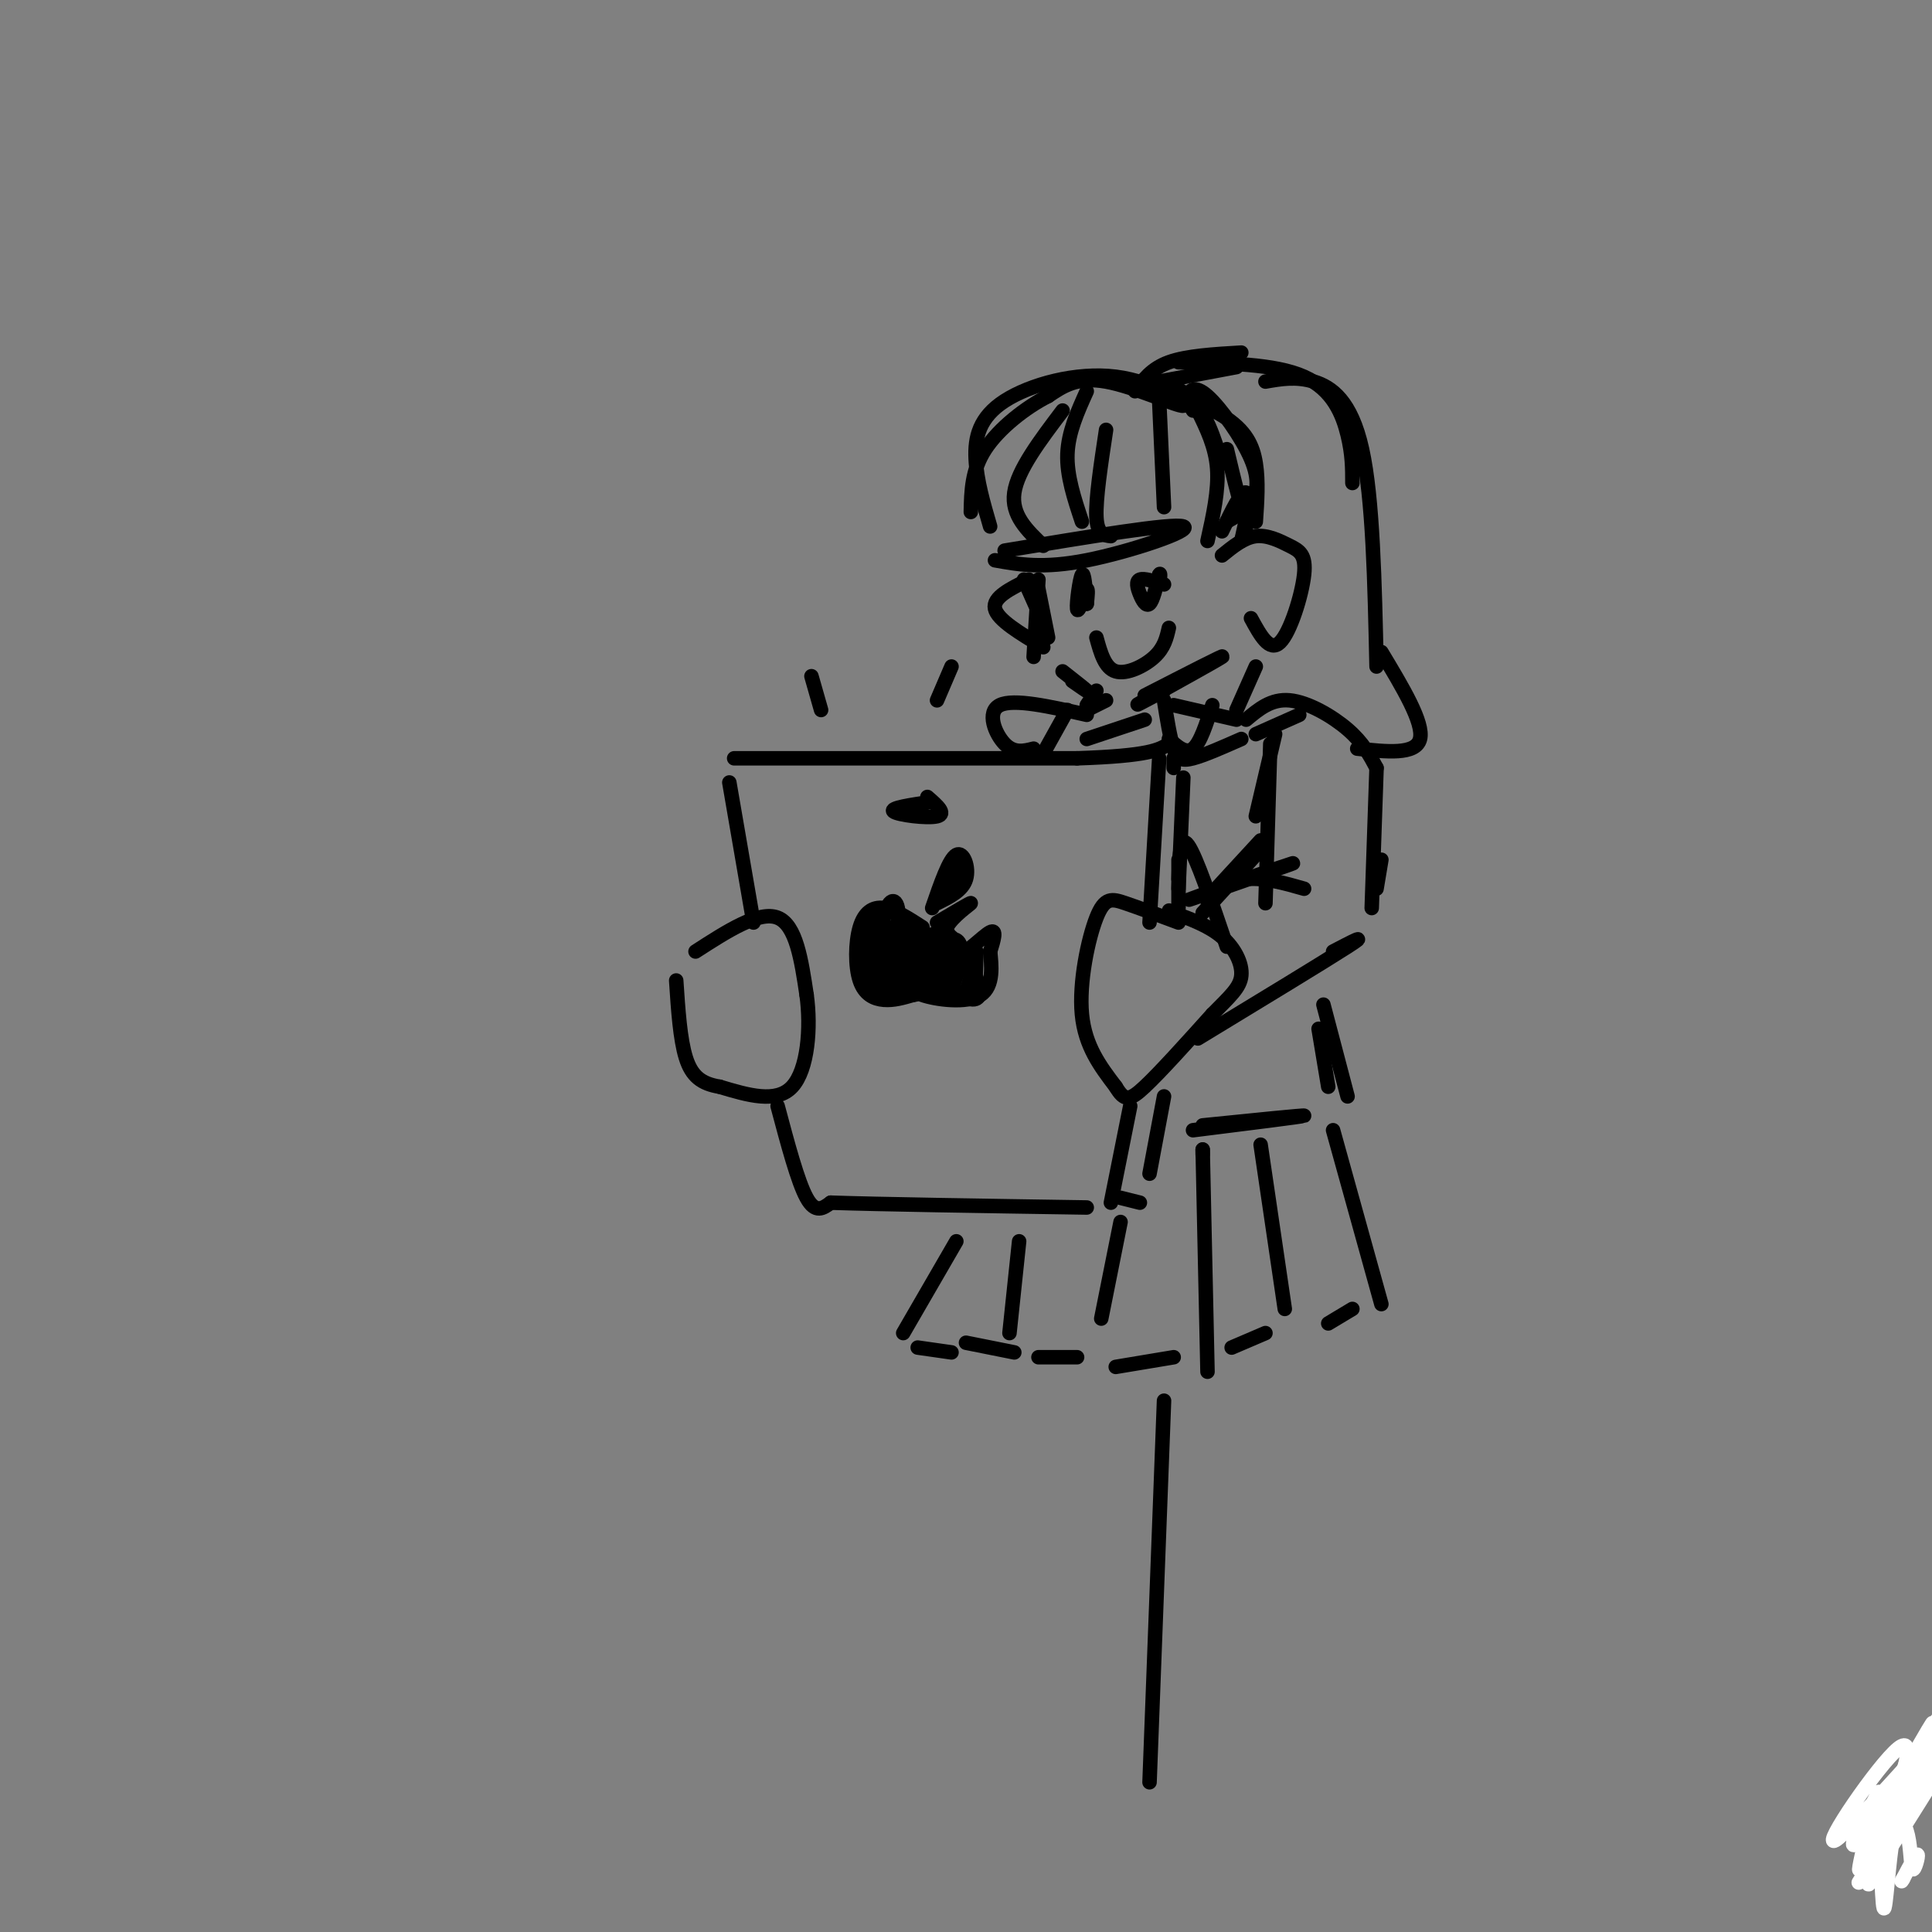 <svg viewBox='0 0 400 400' version='1.1' xmlns='http://www.w3.org/2000/svg' xmlns:xlink='http://www.w3.org/1999/xlink'><rect x="0" y="0" width="400" height="400" fill="#808080" stroke="none"/><g fill='none' stroke='rgb(0,0,0)' stroke-width='3' stroke-linecap='round' stroke-linejoin='round'><path d='M401,358c0.000,0.000 -15.000,23.000 -15,23'/><path d='M144,197c6.583,-4.250 13.167,-8.500 17,-7c3.833,1.500 4.917,8.750 6,16'/><path d='M167,206c0.933,6.711 0.267,15.489 -3,19c-3.267,3.511 -9.133,1.756 -15,0'/><path d='M149,225c-3.800,-0.622 -5.800,-2.178 -7,-6c-1.200,-3.822 -1.600,-9.911 -2,-16'/><path d='M244,191c-4.101,-1.524 -8.202,-3.048 -11,-4c-2.798,-0.952 -4.292,-1.333 -6,3c-1.708,4.333 -3.631,13.381 -3,20c0.631,6.619 3.815,10.810 7,15'/><path d='M231,225c1.800,3.000 2.800,3.000 6,0c3.200,-3.000 8.600,-9.000 14,-15'/><path d='M251,210c3.643,-3.714 5.750,-5.500 6,-8c0.250,-2.500 -1.357,-5.714 -4,-8c-2.643,-2.286 -6.321,-3.643 -10,-5'/><path d='M243,189c-1.667,-0.833 -0.833,-0.417 0,0'/><path d='M244,188c0.000,0.000 0.000,-10.000 0,-10'/><path d='M244,182c0.167,-4.667 0.333,-9.333 2,-7c1.667,2.333 4.833,11.667 8,21'/></g>
<g fill='none' stroke='rgb(255,255,255)' stroke-width='3' stroke-linecap='round' stroke-linejoin='round'><path d='M389,371c-3.998,7.316 -7.997,14.632 -3,9c4.997,-5.632 18.989,-24.211 17,-23c-1.989,1.211 -19.959,22.211 -23,24c-3.041,1.789 8.845,-15.632 13,-19c4.155,-3.368 0.577,7.316 -3,18'/><path d='M390,380c3.571,-2.964 14.000,-19.375 13,-18c-1.000,1.375 -13.429,20.536 -17,26c-3.571,5.464 1.714,-2.768 7,-11'/><path d='M393,377c6.329,-9.556 18.651,-27.945 16,-23c-2.651,4.945 -20.277,33.225 -20,32c0.277,-1.225 18.455,-31.955 19,-34c0.545,-2.045 -16.545,24.596 -19,27c-2.455,2.404 9.724,-19.430 11,-22c1.276,-2.570 -8.350,14.123 -11,19c-2.650,4.877 1.675,-2.061 6,-9'/><path d='M395,367c3.793,-6.715 10.276,-19.001 8,-13c-2.276,6.001 -13.311,30.289 -15,32c-1.689,1.711 5.968,-19.155 7,-22c1.032,-2.845 -4.562,12.330 -6,16c-1.438,3.670 1.281,-4.165 4,-12'/><path d='M393,368c-0.857,4.121 -5.000,20.422 -6,22c-1.000,1.578 1.144,-11.567 1,-13c-0.144,-1.433 -2.577,8.845 -3,10c-0.423,1.155 1.165,-6.813 2,-8c0.835,-1.187 0.918,4.406 1,10'/><path d='M388,389c0.341,-2.211 0.692,-12.738 1,-11c0.308,1.738 0.572,15.739 1,17c0.428,1.261 1.021,-10.220 2,-15c0.979,-4.780 2.345,-2.858 3,0c0.655,2.858 0.599,6.654 1,7c0.401,0.346 1.257,-2.758 1,-3c-0.257,-0.242 -1.629,2.379 -3,5'/><path d='M394,389c-0.500,0.833 -0.250,0.417 0,0'/></g>
<g fill='none' stroke='rgb(0,0,0)' stroke-width='3' stroke-linecap='round' stroke-linejoin='round'><path d='M151,162c0.000,0.000 5.000,29.000 5,29'/><path d='M152,157c0.000,0.000 71.000,0.000 71,0'/><path d='M223,157c15.000,-0.500 17.000,-1.750 19,-3'/><path d='M240,157c0.000,0.000 -2.000,34.000 -2,34'/><path d='M245,161c0.000,0.000 -1.000,23.000 -1,23'/><path d='M243,157c0.000,0.000 0.000,2.000 0,2'/><path d='M193,166c-4.422,0.644 -8.844,1.289 -8,2c0.844,0.711 6.956,1.489 9,1c2.044,-0.489 0.022,-2.244 -2,-4'/><path d='M191,192c-2.845,-1.844 -5.691,-3.687 -8,-4c-2.309,-0.313 -4.083,0.906 -5,4c-0.917,3.094 -0.978,8.064 0,11c0.978,2.936 2.994,3.839 5,4c2.006,0.161 4.003,-0.419 6,-1'/><path d='M189,206c1.000,-0.167 0.500,-0.083 0,0'/><path d='M194,191c3.556,-2.111 7.111,-4.222 7,-4c-0.111,0.222 -3.889,2.778 -5,5c-1.111,2.222 0.444,4.111 2,6'/><path d='M198,198c1.867,-0.356 5.533,-4.244 7,-5c1.467,-0.756 0.733,1.622 0,4'/><path d='M205,197c0.250,2.619 0.875,7.167 -2,9c-2.875,1.833 -9.250,0.952 -12,0c-2.750,-0.952 -1.875,-1.976 -1,-3'/><path d='M193,188c1.756,-5.089 3.511,-10.178 5,-11c1.489,-0.822 2.711,2.622 2,5c-0.711,2.378 -3.356,3.689 -6,5'/><path d='M198,181c0.667,-1.833 1.333,-3.667 1,-3c-0.333,0.667 -1.667,3.833 -3,7'/><path d='M183,198c-0.815,-4.528 -1.629,-9.055 -2,-7c-0.371,2.055 -0.298,10.694 1,11c1.298,0.306 3.822,-7.719 4,-12c0.178,-4.281 -1.991,-4.818 -3,0c-1.009,4.818 -0.858,14.993 0,16c0.858,1.007 2.423,-7.152 3,-11c0.577,-3.848 0.165,-3.385 -1,-3c-1.165,0.385 -3.082,0.693 -5,1'/><path d='M180,193c-1.125,1.628 -1.437,5.197 -1,8c0.437,2.803 1.625,4.839 4,5c2.375,0.161 5.939,-1.553 7,-5c1.061,-3.447 -0.380,-8.628 -2,-10c-1.620,-1.372 -3.419,1.066 -4,5c-0.581,3.934 0.057,9.363 2,10c1.943,0.637 5.191,-3.520 6,-7c0.809,-3.480 -0.821,-6.283 -3,-5c-2.179,1.283 -4.908,6.652 -4,9c0.908,2.348 5.454,1.674 10,1'/><path d='M195,204c2.278,-2.538 2.972,-9.385 2,-10c-0.972,-0.615 -3.612,5.000 -4,8c-0.388,3.000 1.475,3.386 3,1c1.525,-2.386 2.711,-7.544 2,-8c-0.711,-0.456 -3.320,3.789 -4,7c-0.680,3.211 0.570,5.386 2,4c1.430,-1.386 3.039,-6.335 3,-9c-0.039,-2.665 -1.725,-3.047 -3,-2c-1.275,1.047 -2.137,3.524 -3,6'/><path d='M193,201c-0.297,2.363 0.460,5.269 2,4c1.540,-1.269 3.863,-6.713 4,-7c0.137,-0.287 -1.912,4.583 -2,7c-0.088,2.417 1.784,2.382 3,0c1.216,-2.382 1.776,-7.109 2,-8c0.224,-0.891 0.112,2.055 0,5'/><path d='M202,202c0.287,1.228 1.004,1.799 1,3c-0.004,1.201 -0.729,3.032 -4,1c-3.271,-2.032 -9.087,-7.928 -12,-10c-2.913,-2.072 -2.924,-0.320 -3,2c-0.076,2.320 -0.216,5.210 2,5c2.216,-0.210 6.789,-3.518 7,-6c0.211,-2.482 -3.940,-4.138 -6,-4c-2.060,0.138 -2.030,2.069 -2,4'/><path d='M185,197c-0.350,1.693 -0.226,3.927 1,5c1.226,1.073 3.556,0.986 6,-1c2.444,-1.986 5.004,-5.872 4,-7c-1.004,-1.128 -5.573,0.502 -9,3c-3.427,2.498 -5.712,5.866 -3,5c2.712,-0.866 10.423,-5.964 12,-8c1.577,-2.036 -2.978,-1.010 -6,1c-3.022,2.010 -4.511,5.005 -6,8'/><path d='M184,203c-0.833,1.333 0.083,0.667 1,0'/><path d='M161,229c2.083,7.833 4.167,15.667 6,19c1.833,3.333 3.417,2.167 5,1'/><path d='M172,249c9.667,0.333 31.333,0.667 53,1'/><path d='M234,229c0.000,0.000 -4.000,20.000 -4,20'/><path d='M241,227c0.000,0.000 -3.000,16.000 -3,16'/><path d='M232,248c0.000,0.000 4.000,1.000 4,1'/><path d='M168,140c0.000,0.000 2.000,7.000 2,7'/><path d='M197,138c0.000,0.000 -3.000,7.000 -3,7'/><path d='M227,143c0.000,0.000 -2.000,3.000 -2,3'/><path d='M208,114c17.422,-2.889 34.844,-5.778 37,-5c2.156,0.778 -10.956,5.222 -20,7c-9.044,1.778 -14.022,0.889 -19,0'/><path d='M205,109c-1.392,-4.771 -2.785,-9.541 -3,-14c-0.215,-4.459 0.746,-8.606 6,-12c5.254,-3.394 14.800,-6.033 23,-5c8.200,1.033 15.054,5.740 14,6c-1.054,0.260 -10.015,-3.926 -16,-5c-5.985,-1.074 -8.992,0.963 -12,3'/><path d='M217,82c-4.622,2.333 -10.178,6.667 -13,11c-2.822,4.333 -2.911,8.667 -3,13'/><path d='M248,85c1.833,3.750 3.667,7.500 4,12c0.333,4.500 -0.833,9.750 -2,15'/><path d='M253,96c-1.654,-5.426 -3.308,-10.852 -7,-14c-3.692,-3.148 -9.423,-4.019 -8,-3c1.423,1.019 9.998,3.928 15,7c5.002,3.072 6.429,6.306 7,10c0.571,3.694 0.285,7.847 0,12'/><path d='M247,85c-0.611,-0.939 -1.222,-1.879 -1,-3c0.222,-1.121 1.276,-2.424 4,0c2.724,2.424 7.118,8.576 9,13c1.882,4.424 1.252,7.121 0,9c-1.252,1.879 -3.126,2.939 -5,4'/><path d='M259,103c0.000,0.000 -2.000,9.000 -2,9'/><path d='M257,112c0.000,0.000 1.000,-3.000 1,-3'/><path d='M253,115c2.287,-1.855 4.574,-3.710 7,-4c2.426,-0.290 4.990,0.984 7,2c2.010,1.016 3.464,1.774 3,6c-0.464,4.226 -2.847,11.922 -5,14c-2.153,2.078 -4.077,-1.461 -6,-5'/><path d='M253,110c2.022,-4.244 4.044,-8.489 5,-8c0.956,0.489 0.844,5.711 0,5c-0.844,-0.711 -2.422,-7.356 -4,-14'/><path d='M220,85c-4.667,6.167 -9.333,12.333 -10,17c-0.667,4.667 2.667,7.833 6,11'/><path d='M225,81c-1.917,4.250 -3.833,8.500 -4,13c-0.167,4.500 1.417,9.250 3,14'/><path d='M229,89c-1.083,7.167 -2.167,14.333 -2,18c0.167,3.667 1.583,3.833 3,4'/><path d='M240,83c0.000,0.000 1.000,22.000 1,22'/><path d='M215,120c0.000,0.000 -1.000,16.000 -1,16'/><path d='M215,122c0.000,0.000 2.000,10.000 2,10'/><path d='M212,120c0.000,0.000 4.000,9.000 4,9'/><path d='M213,120c-3.750,1.833 -7.500,3.667 -7,6c0.500,2.333 5.250,5.167 10,8'/><path d='M222,141c1.667,1.167 3.333,2.333 3,2c-0.333,-0.333 -2.667,-2.167 -5,-4'/><path d='M237,144c8.622,-4.422 17.244,-8.844 16,-8c-1.244,0.844 -12.356,6.956 -16,9c-3.644,2.044 0.178,0.022 4,-2'/><path d='M227,132c0.867,3.156 1.733,6.311 4,7c2.267,0.689 5.933,-1.089 8,-3c2.067,-1.911 2.533,-3.956 3,-6'/><path d='M225,125c-0.267,-3.400 -0.533,-6.800 -1,-6c-0.467,0.800 -1.133,5.800 -1,7c0.133,1.200 1.067,-1.400 2,-4'/><path d='M225,122c0.333,-0.167 0.167,1.417 0,3'/><path d='M241,121c-2.065,-0.667 -4.131,-1.333 -5,-1c-0.869,0.333 -0.542,1.667 0,3c0.542,1.333 1.298,2.667 2,2c0.702,-0.667 1.351,-3.333 2,-6'/><path d='M240,119c0.333,-0.667 0.167,0.667 0,2'/><path d='M240,79c0.000,0.000 16.000,-3.000 16,-3'/><path d='M235,81c1.667,-2.333 3.333,-4.667 7,-6c3.667,-1.333 9.333,-1.667 15,-2'/><path d='M244,75c10.000,0.156 20.000,0.311 26,3c6.000,2.689 8.000,7.911 9,12c1.000,4.089 1.000,7.044 1,10'/><path d='M262,79c3.178,-0.556 6.356,-1.111 10,0c3.644,1.111 7.756,3.889 10,14c2.244,10.111 2.622,27.556 3,45'/><path d='M260,138c0.000,0.000 -4.000,9.000 -4,9'/><path d='M242,153c1.750,1.583 3.500,3.167 5,2c1.500,-1.167 2.750,-5.083 4,-9'/><path d='M241,145c0.622,3.911 1.244,7.822 2,10c0.756,2.178 1.644,2.622 4,2c2.356,-0.622 6.178,-2.311 10,-4'/><path d='M243,146c0.000,0.000 13.000,3.000 13,3'/><path d='M260,152c0.000,0.000 9.000,-4.000 9,-4'/><path d='M258,149c2.600,-2.178 5.200,-4.356 9,-4c3.800,0.356 8.800,3.244 12,6c3.200,2.756 4.600,5.378 6,8'/><path d='M264,152c0.000,0.000 -4.000,17.000 -4,17'/><path d='M263,154c0.000,0.000 -1.000,33.000 -1,33'/><path d='M261,174c-5.000,5.417 -10.000,10.833 -11,12c-1.000,1.167 2.000,-1.917 5,-5'/><path d='M260,177c0.000,0.000 -11.000,12.000 -11,12'/><path d='M248,215c13.167,-8.000 26.333,-16.000 31,-19c4.667,-3.000 0.833,-1.000 -3,1'/><path d='M255,183c7.533,-2.556 15.067,-5.111 12,-4c-3.067,1.111 -16.733,5.889 -20,7c-3.267,1.111 3.867,-1.444 11,-4'/><path d='M258,182c3.833,-0.333 7.917,0.833 12,2'/><path d='M285,159c0.000,0.000 -1.000,29.000 -1,29'/><path d='M286,178c0.000,0.000 -1.000,6.000 -1,6'/><path d='M286,135c4.417,7.333 8.833,14.667 8,18c-0.833,3.333 -6.917,2.667 -13,2'/><path d='M225,148c-7.578,-1.711 -15.156,-3.422 -18,-2c-2.844,1.422 -0.956,5.978 1,8c1.956,2.022 3.978,1.511 6,1'/><path d='M216,156c0.000,0.000 5.000,-9.000 5,-9'/><path d='M225,153c0.000,0.000 12.000,-4.000 12,-4'/><path d='M225,147c0.000,0.000 4.000,-2.000 4,-2'/><path d='M274,208c0.000,0.000 5.000,19.000 5,19'/><path d='M273,213c0.000,0.000 2.000,12.000 2,12'/><path d='M247,234c11.333,-1.417 22.667,-2.833 23,-3c0.333,-0.167 -10.333,0.917 -21,2'/><path d='M249,239c0.000,0.000 0.000,-1.000 0,-1'/><path d='M249,238c0.000,0.000 1.000,46.000 1,46'/><path d='M261,237c0.000,0.000 5.000,34.000 5,34'/><path d='M276,234c0.000,0.000 10.000,36.000 10,36'/><path d='M232,253c0.000,0.000 -4.000,20.000 -4,20'/><path d='M211,257c0.000,0.000 -2.000,19.000 -2,19'/><path d='M198,257c0.000,0.000 -11.000,19.000 -11,19'/><path d='M190,279c0.000,0.000 7.000,1.000 7,1'/><path d='M215,281c0.000,0.000 8.000,0.000 8,0'/><path d='M231,283c0.000,0.000 12.000,-2.000 12,-2'/><path d='M255,279c0.000,0.000 7.000,-3.000 7,-3'/><path d='M275,274c0.000,0.000 5.000,-3.000 5,-3'/><path d='M200,278c0.000,0.000 10.000,2.000 10,2'/><path d='M241,290c0.000,0.000 -3.000,79.000 -3,79'/></g>
</svg>